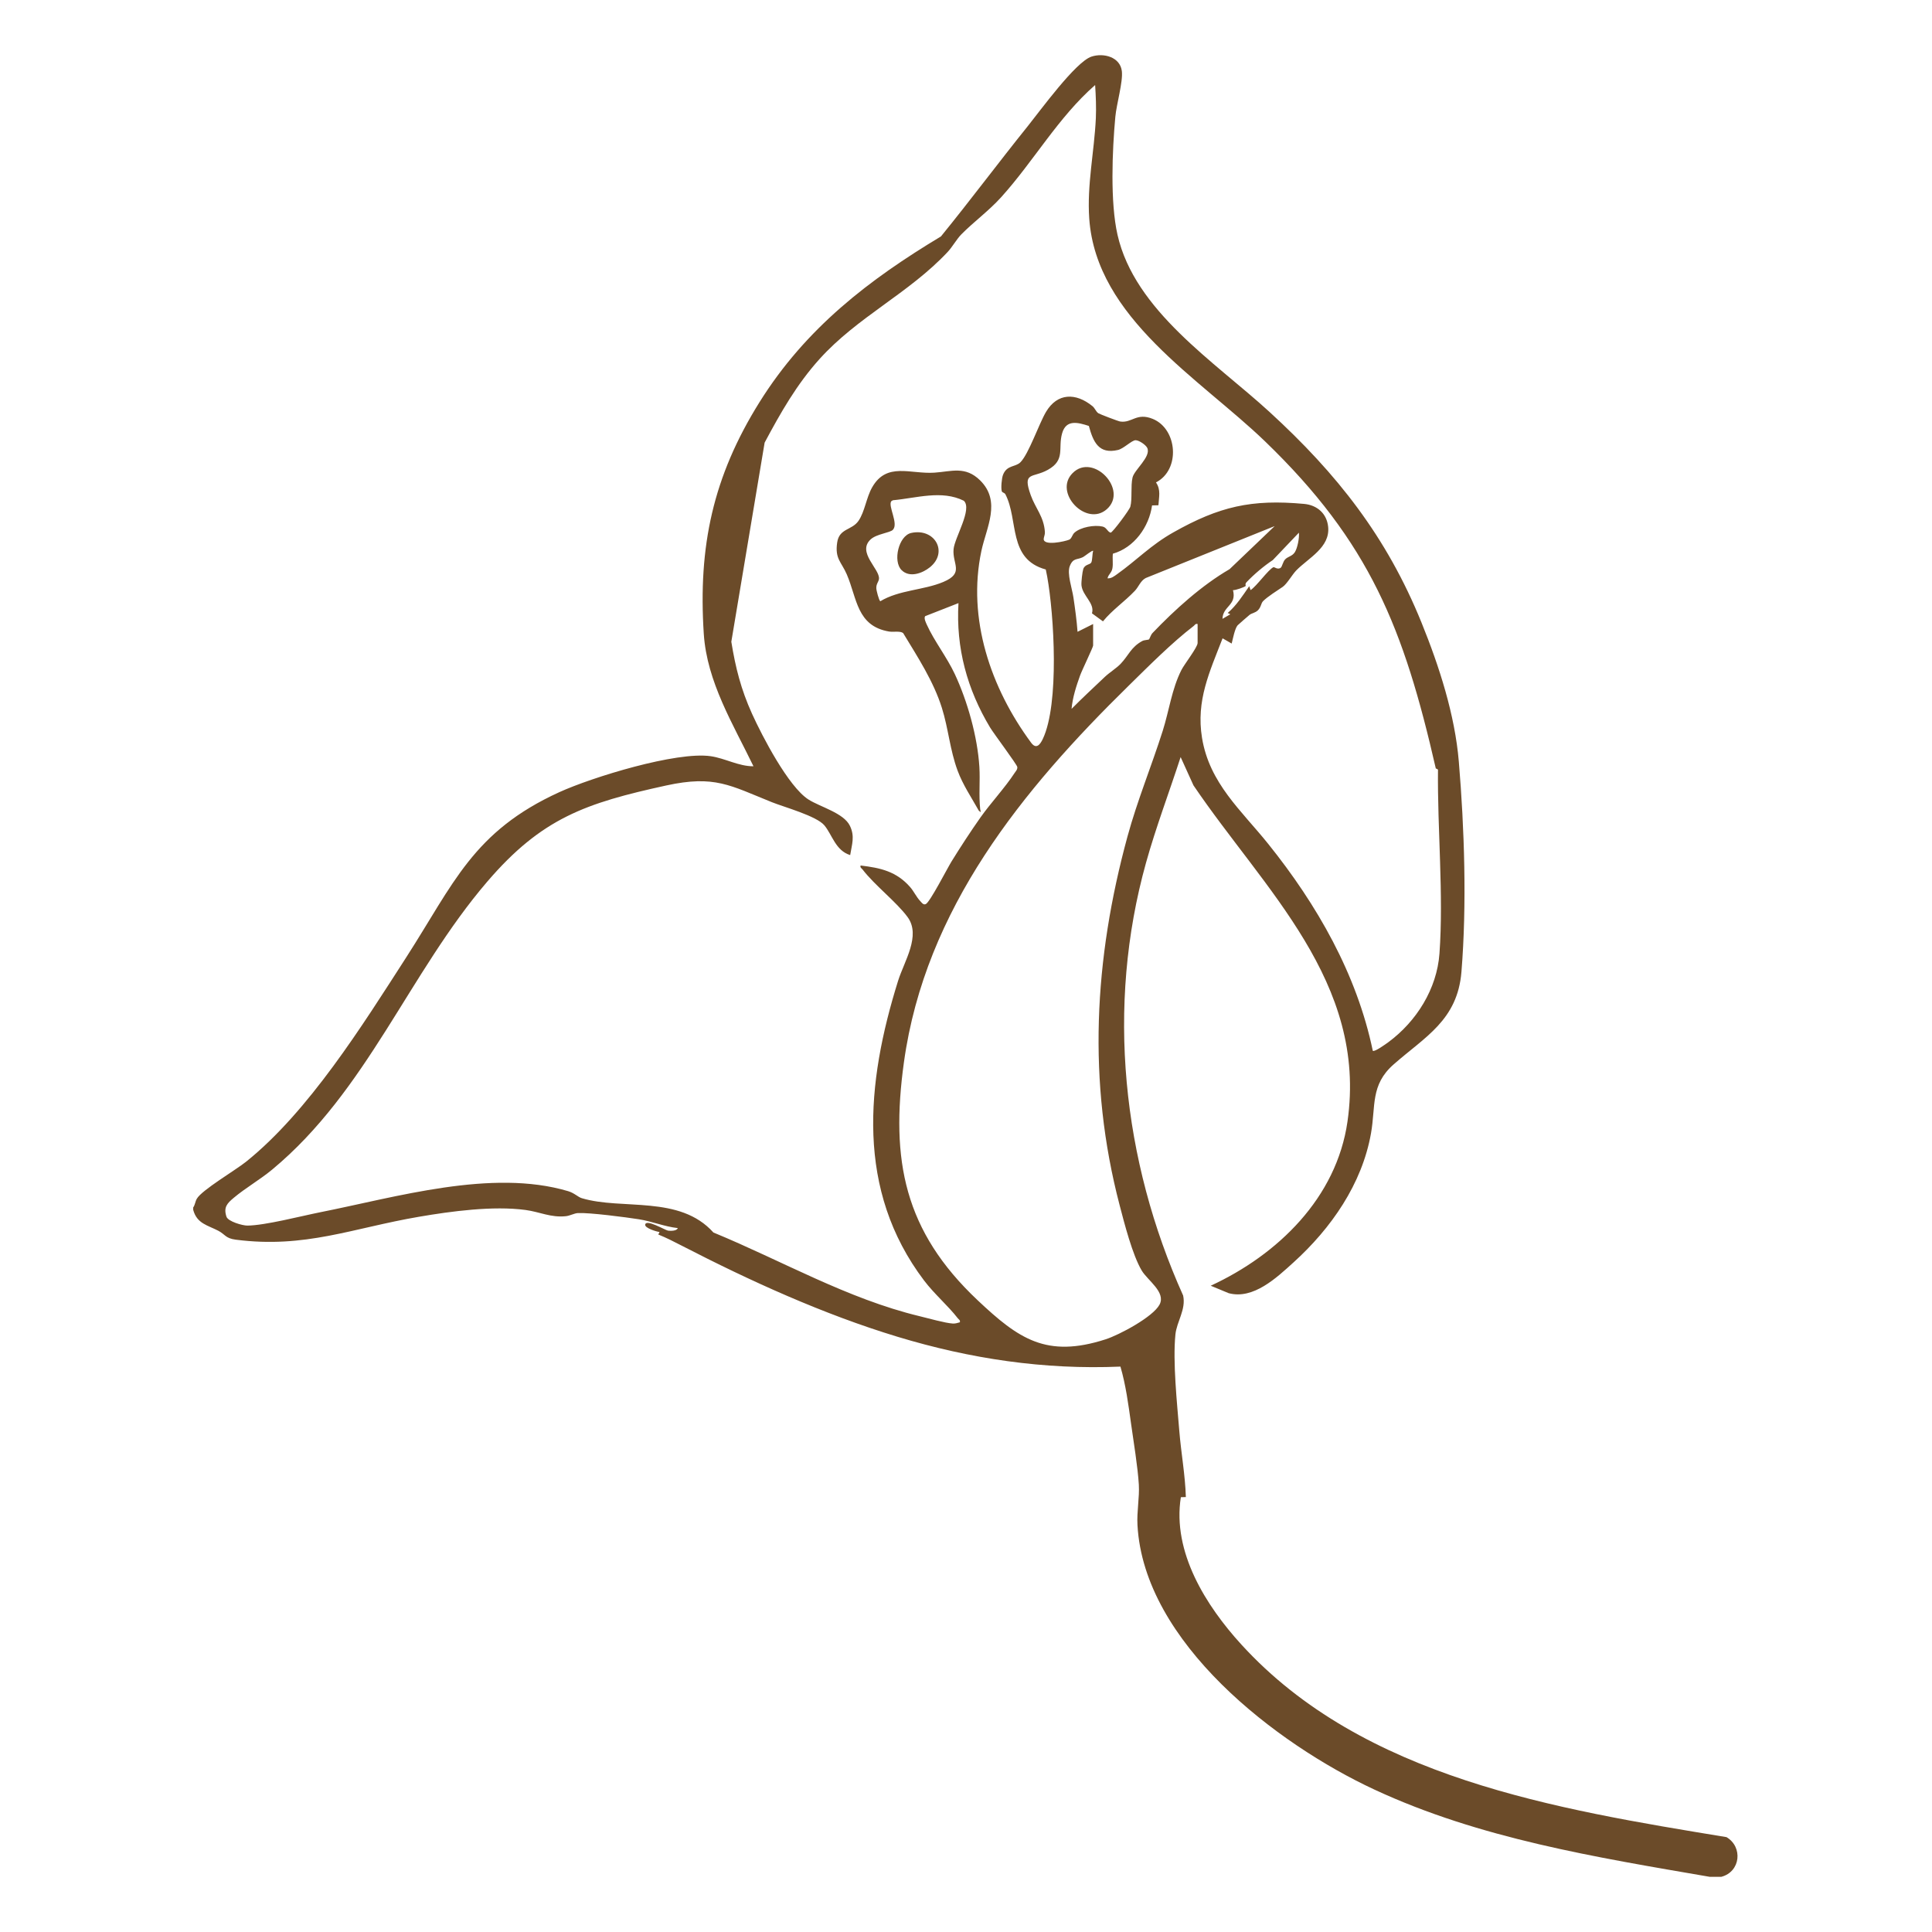 <svg width="350" height="350" viewBox="0 0 350 350" fill="none" xmlns="http://www.w3.org/2000/svg">
<path d="M35 218.744C35.345 218.271 35.345 217.699 35.661 217.157C36.558 215.589 42.67 211.99 44.573 210.462C55.941 201.343 65.662 185.746 73.569 173.471C82.215 160.043 85.695 150.638 101.322 143.51C107.276 140.798 122.538 136.096 128.749 136.993C131.382 137.377 133.827 138.837 136.499 138.817C132.811 131.186 128.069 123.545 127.497 114.83C126.462 98.957 129.164 86.357 137.583 72.87C146.003 59.383 157.518 50.618 170.463 42.829C175.816 36.253 180.884 29.451 186.198 22.845C188.416 20.085 194.874 11.182 197.733 10.255C199.922 9.535 202.929 10.314 203.234 12.897C203.461 14.83 202.258 18.882 202.051 21.179C201.489 27.301 201.105 36.628 202.446 42.534C205.571 56.307 220.083 65.554 229.972 74.615C242.247 85.854 251.218 97.251 257.528 112.809C260.742 120.735 263.572 129.5 264.281 137.989C265.297 150.125 265.741 163.928 264.755 176.054C264.045 184.829 258.129 187.836 252.451 192.844C248.241 196.551 249.246 200.367 248.369 205.316C246.742 214.514 241.142 222.52 234.359 228.672C231.264 231.482 227.054 235.465 222.588 234.272L219.334 232.921C231.51 227.292 242.128 216.999 244.11 203.177C247.738 177.898 228.976 161.138 216.209 142.277L213.882 137.151C211.812 143.529 209.416 149.829 207.612 156.297C200.346 182.325 203.313 210.196 214.336 234.696C214.888 237.239 213.172 239.399 212.936 241.775C212.443 246.714 213.231 254.167 213.645 259.264C213.971 263.248 214.71 267.221 214.829 271.204L213.922 271.233C212.344 281.161 218.457 290.882 224.885 297.922C246.959 322.116 281.949 327.745 312.768 332.813C315.765 334.578 315.341 339.073 311.841 340H309.712C289.067 336.441 268.097 333.089 248.98 324.196C231.254 315.954 207.227 297.567 206.064 276.281C205.926 273.807 206.448 271.312 206.31 268.946C206.113 265.702 205.354 261.157 204.891 257.835C204.427 254.512 203.954 250.914 202.978 247.572C189.136 248.163 175.777 246.162 162.595 242.169C149.128 238.087 135.937 232.073 123.504 225.665C122.114 224.945 120.704 224.226 119.255 223.644L119.482 223.19C118.881 223.121 116.84 222.471 116.879 221.889C116.968 220.726 120.488 222.865 121.03 222.944C121.473 223.003 122.617 223.023 122.785 222.48C120.389 222.214 118.112 221.258 115.745 220.883C113.379 220.509 106.774 219.651 104.684 219.759C104.062 219.789 103.254 220.242 102.534 220.321C99.823 220.627 97.743 219.533 95.199 219.197C89.323 218.409 81.761 219.424 75.895 220.43C63.916 222.471 55.29 226.207 42.72 224.58C40.856 224.344 40.787 223.624 39.584 222.983C37.662 221.968 35.661 221.692 35 219.168V218.695L35 218.744ZM260.111 139.221C254.314 113.854 248.172 98.276 229.154 79.939C217.343 68.561 198.61 57.648 197.329 39.625C196.895 33.503 198.236 27.499 198.522 21.435C198.61 19.444 198.522 17.383 198.394 15.402C191.689 21.268 187.282 29.184 181.357 35.741C179.109 38.225 176.369 40.207 174.14 42.474C173.283 43.352 172.524 44.752 171.656 45.669C164.587 53.191 155.369 57.381 148.458 65.052C144.317 69.646 141.408 74.782 138.52 80.185L132.486 116.259C133.255 121.002 134.241 124.886 136.232 129.293C138.066 133.345 142.838 142.534 146.466 144.841C148.586 146.191 152.865 147.276 153.979 149.622C154.896 151.545 154.324 152.974 154.018 154.907C151.366 154.088 150.765 151.229 149.345 149.524C147.925 147.818 142.039 146.211 139.831 145.324C132.249 142.277 129.469 140.384 120.695 142.297C106.133 145.482 98.157 148.173 88.239 159.757C74.071 176.301 66.509 197.606 49.305 211.882C47.107 213.706 44.465 215.214 42.355 216.989C41.162 217.985 40.462 218.695 41.024 220.41C41.31 221.288 43.932 222.027 44.8 222.027C47.955 222.017 54.59 220.292 58.001 219.612C71.735 216.89 89.087 211.685 102.909 215.786C104.092 216.141 104.684 216.851 105.413 217.068C112.729 219.257 123.12 216.447 129.242 223.279C141.625 228.376 153.496 235.287 166.598 238.442C168.126 238.807 171.232 239.694 172.622 239.773C173.105 239.803 173.44 239.655 173.884 239.546C173.992 239.142 173.716 239.073 173.529 238.837C171.735 236.52 169.26 234.43 167.397 231.965C155.014 215.589 156.887 196.255 162.704 177.661C163.808 174.142 166.884 169.498 164.419 166.136C162.398 163.385 158.474 160.398 156.256 157.51C156.079 157.273 155.793 157.214 155.901 156.8C159.529 157.214 162.418 157.884 164.883 160.704C165.533 161.443 166.017 162.498 166.657 163.178C166.924 163.455 167.259 164.016 167.722 163.78C168.491 163.395 171.577 157.371 172.356 156.1C174.002 153.438 175.807 150.667 177.611 148.104C179.415 145.541 182.077 142.682 183.773 140.079C183.999 139.724 184.335 139.438 184.295 138.955C184.256 138.521 180.026 132.892 179.366 131.797C175.215 124.896 173.154 117.373 173.638 109.259L167.594 111.626C167.338 112.02 167.732 112.789 167.919 113.203C169.231 116.111 171.538 119.049 172.967 122.106C175.274 127.035 177.088 133.493 177.423 138.935C177.581 141.489 177.295 144.022 177.571 146.596C177.611 146.96 177.877 147.374 177.315 146.852C175.974 144.456 174.426 142.179 173.47 139.586C172.09 135.859 171.804 131.965 170.631 128.238C169.102 123.378 166.224 119 163.611 114.682C163.039 114.258 161.856 114.544 161.048 114.406C155.201 113.4 155.28 108.421 153.407 104.064C152.411 101.757 151.228 101.244 151.662 98.286C152.036 95.684 154.324 96.098 155.527 94.353C156.66 92.706 156.946 90.133 157.991 88.299C160.624 83.646 164.932 85.923 169.28 85.627C172.385 85.42 174.87 84.375 177.561 87.027C181.426 90.843 178.695 95.546 177.788 99.805C175.176 112.089 179.494 124.669 186.799 134.548C187.697 135.761 188.387 134.982 188.919 133.858C191.926 127.509 190.97 111.458 189.708 104.448C189.629 104.024 189.55 103.591 189.451 103.167C182.55 101.284 184.561 94.234 182.136 89.541C181.998 89.275 181.584 89.226 181.505 89.049C181.288 88.506 181.466 86.613 181.712 86.002C182.432 84.198 183.96 84.661 184.877 83.725C186.375 82.196 188.209 76.794 189.491 74.625C191.561 71.135 194.903 71.135 197.901 73.57C198.364 73.944 198.541 74.575 198.975 74.861C199.241 75.039 202.584 76.311 202.929 76.36C205.078 76.685 205.877 74.684 208.834 75.887C213.3 77.711 213.902 85.085 209.416 87.392C210.343 88.753 209.938 90.044 209.86 91.533L208.706 91.562C208.164 95.457 205.463 99.213 201.608 100.307C201.499 101.175 201.677 102.072 201.529 102.94C201.381 103.807 200.799 104.024 200.641 104.764C201.312 104.833 201.864 104.379 202.377 104.014C205.926 101.491 208.499 98.73 212.551 96.453C220.882 91.75 226.709 90.409 236.252 91.287C238.609 91.503 240.373 93.031 240.61 95.457C240.975 99.183 237.051 101.067 234.833 103.334C234.103 104.083 233.156 105.779 232.368 106.321C231.421 106.972 229.617 108.086 228.809 108.914C228.434 109.299 228.464 109.999 227.872 110.571C227.389 111.034 226.758 111.083 226.383 111.379C226.176 111.537 224.303 113.173 224.205 113.282C223.702 113.854 223.337 115.776 223.13 116.585L221.483 115.638C219.127 121.731 216.652 126.907 217.757 133.67C219.107 141.913 224.875 146.803 229.755 152.886C238.569 163.859 245.796 176.439 248.694 190.36C249 190.626 251.09 189.108 251.514 188.802C256.601 185.046 260.308 179.15 260.772 172.752C261.541 162.084 260.387 150.204 260.505 139.468C260.456 139.29 260.151 139.27 260.131 139.211L260.111 139.221ZM197.27 77.168C195.268 76.518 193.149 75.946 192.419 78.48C191.62 81.23 193.07 83.311 189.826 85.115C187.056 86.663 185.163 85.351 186.73 89.709C187.588 92.105 189.106 93.574 189.294 96.384C189.323 96.886 189.097 97.261 189.077 97.626C189.018 98.957 192.961 98.089 193.701 97.764C194.154 97.567 194.243 96.867 194.647 96.502C195.771 95.486 198.275 95.053 199.734 95.388C200.484 95.555 200.582 96.295 201.203 96.502C201.608 96.413 204.615 92.361 204.772 91.789C205.147 90.36 204.812 88.072 205.167 86.515C205.482 85.105 208.568 82.739 207.839 81.151C207.582 80.599 206.34 79.742 205.709 79.751C205.029 79.761 203.57 81.27 202.534 81.516C199.044 82.335 198.049 80.057 197.26 77.178L197.27 77.168ZM161.767 95.969C161.235 96.531 158.8 96.719 157.725 97.715C155.201 100.061 159.421 103.088 159.234 104.872C159.174 105.414 158.731 105.75 158.75 106.538C158.75 106.933 159.214 108.727 159.47 108.924C162.911 106.854 167.328 106.933 170.897 105.424C174.752 103.798 172.494 102.2 172.75 99.479C172.947 97.379 176.201 92.203 174.604 90.715C170.591 88.723 165.987 90.241 161.757 90.626L161.462 90.803C160.831 91.671 162.812 94.855 161.767 95.96V95.969ZM198.029 113.045V116.949C198.029 117.245 195.978 121.495 195.663 122.382C194.973 124.304 194.302 126.375 194.125 128.416C196.087 126.434 198.137 124.541 200.158 122.618C200.957 121.859 202.278 121.031 203.008 120.262C204.447 118.764 204.871 117.245 206.922 116.131C207.326 115.914 207.957 115.954 208.154 115.826C208.262 115.747 208.46 115.027 208.785 114.682C212.847 110.433 217.698 106.045 222.755 103.107L230.918 95.309L207.562 104.714C206.616 105.207 206.301 106.272 205.61 107.012C203.757 108.974 201.509 110.482 199.813 112.562L197.822 111.113C198.364 109.259 196.116 107.958 195.919 106.036C195.86 105.483 196.077 103.6 196.244 103.088C196.52 102.23 197.457 102.309 197.684 101.924C197.91 101.54 197.861 100.337 198.039 99.795C197.881 99.627 196.54 100.741 196.205 100.919C195.16 101.461 194.42 101.007 193.809 102.536C193.257 103.906 194.223 106.607 194.46 108.224C194.765 110.285 195.051 112.365 195.209 114.455L198.049 113.035L198.029 113.045ZM232.042 102.822C232.269 102.634 232.427 101.737 232.811 101.343C233.304 100.81 234.103 100.781 234.576 100.031C235.049 99.282 235.414 97.429 235.306 96.502L230.583 101.461C228.947 102.545 227.172 104.044 225.812 105.483C225.506 105.799 225.703 106.134 225.673 106.154C225.368 106.4 223.83 106.943 223.366 106.913C224.086 109.664 221.523 109.772 221.464 112.109L222.883 111.281L222.41 111.044C224.007 109.674 225.121 107.909 226.314 106.193L226.551 106.903C227.635 106.213 229.775 103.167 230.692 102.753C230.859 102.674 231.49 103.295 232.052 102.822H232.042ZM216.958 113.045C216.544 112.947 216.485 113.213 216.248 113.4C212.295 116.437 208.193 120.568 204.536 124.156C185.212 143.096 167.624 164.608 163.759 192.41C161.284 210.226 163.838 223.033 177.088 235.534C184.532 242.553 189.58 246.083 200.287 242.632C202.722 241.853 208.893 238.58 210.067 236.332C211.24 234.085 207.908 231.975 206.833 230.171C205.157 227.351 203.688 221.623 202.83 218.33C196.964 195.91 198.196 173.767 204.25 151.555C206.034 145.008 208.598 138.827 210.638 132.399C211.802 128.731 212.275 124.827 214.03 121.366C214.562 120.321 216.958 117.255 216.958 116.486V113.055V113.045Z" fill="#6B4B29"/>
<path d="M194.322 85.696C198.049 81.97 204.457 88.743 200.513 92.243C196.806 95.526 190.773 89.236 194.322 85.696Z" fill="#6B4B29"/>
<path d="M163.325 103.275C161.708 101.658 162.803 97.054 165.07 96.551C169.339 95.605 171.853 100.041 168.452 102.772C167.081 103.876 164.755 104.714 163.325 103.275Z" fill="#6B4B29"/>
</svg>
